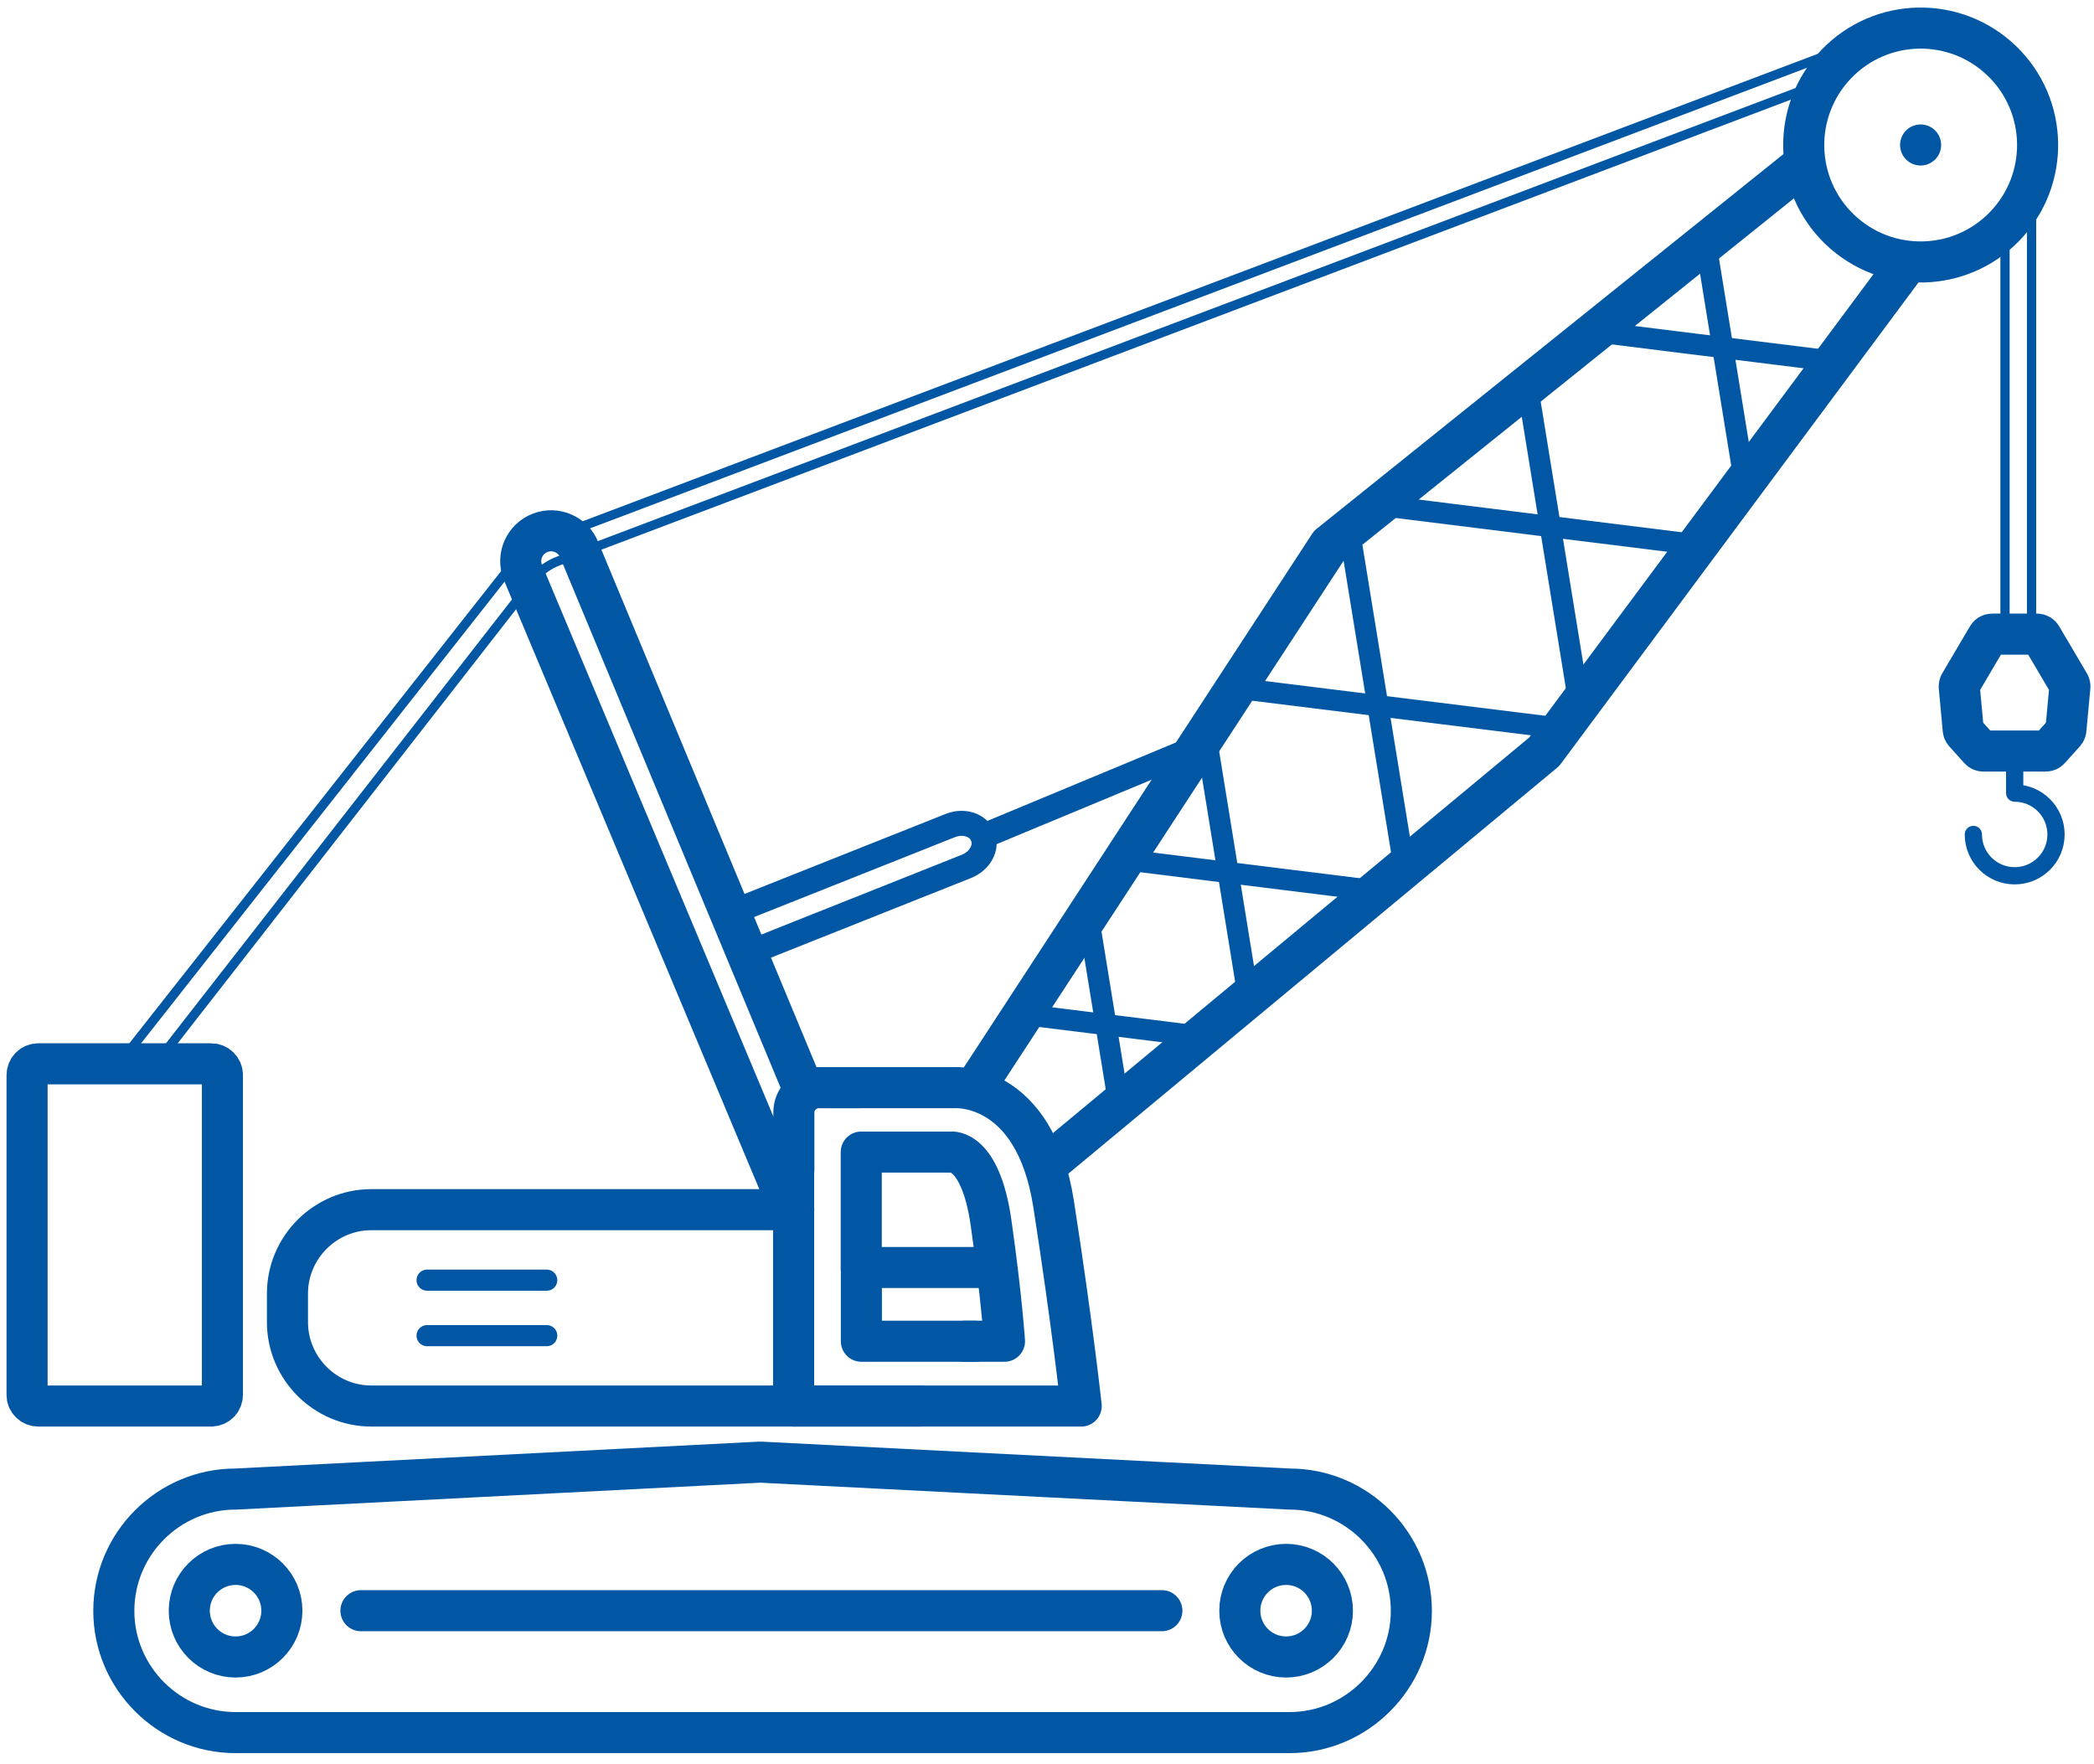 <?xml version="1.0" encoding="utf-8"?>
<!-- Generator: Adobe Illustrator 25.1.0, SVG Export Plug-In . SVG Version: 6.00 Build 0)  -->
<svg version="1.1" id="Layer_1" xmlns="http://www.w3.org/2000/svg" xmlns:xlink="http://www.w3.org/1999/xlink" x="0px" y="0px"
	 viewBox="0 0 168.71 142.11" style="enable-background:new 0 0 168.71 142.11;" xml:space="preserve">
<style type="text/css">
	.st0{fill:none;stroke:#0157A4;stroke-width:2.016;stroke-linecap:round;stroke-linejoin:round;stroke-miterlimit:10;}
	.st1{fill:none;stroke:#0157A4;stroke-width:3.309;stroke-linecap:round;stroke-linejoin:round;stroke-miterlimit:10;}
	.st2{fill:none;stroke:#0157A4;stroke-width:1.702;stroke-linecap:round;stroke-linejoin:round;stroke-miterlimit:10;}
	.st3{fill:none;stroke:#0157A4;stroke-width:0.745;stroke-linecap:round;stroke-linejoin:round;stroke-miterlimit:10;}
	.st4{fill:none;stroke:#0157A4;stroke-width:1.841;stroke-linecap:round;stroke-linejoin:round;stroke-miterlimit:10;}
	.st5{fill:none;stroke:#0157A4;stroke-width:1.389;stroke-linecap:round;stroke-linejoin:round;stroke-miterlimit:10;}
</style>
<g>
	<g>
		<path class="st0" d="M61.14,76.46l16.73-6.66c1.08-0.43,1.68-1.52,1.32-2.42l0,0c-0.36-0.91-1.53-1.3-2.62-0.87l-17.12,6.81"/>
		<line class="st0" x1="79.19" y1="67.38" x2="96.48" y2="60.19"/>
	</g>
	<path class="st1" d="M63.13,96.19l-21.01-50.1c-0.49-1.25,0.14-2.68,1.4-3.16l0,0c1.25-0.49,2.68,0.14,3.16,1.4l18.15,43.66"/>
	<line class="st1" x1="29.08" y1="129.77" x2="93.61" y2="129.77"/>
	<path class="st1" d="M22.71,129.77c0,2.06-1.67,3.73-3.73,3.73s-3.73-1.67-3.73-3.73c0-2.06,1.67-3.73,3.73-3.73
		S22.71,127.71,22.71,129.77z"/>
	<path class="st1" d="M103.9,139.59H18.98c-5.4,0-9.81-4.41-9.81-9.81l0,0c0-5.4,4.41-9.81,9.81-9.81l42.27-2.17l42.65,2.17
		c5.4,0,9.81,4.41,9.81,9.81l0,0C113.71,135.17,109.29,139.59,103.9,139.59z"/>
	<path class="st1" d="M107.35,129.77c0,2.06-1.67,3.73-3.73,3.73s-3.73-1.67-3.73-3.73c0-2.06,1.67-3.73,3.73-3.73
		S107.35,127.71,107.35,129.77z"/>
	<path class="st1" d="M69.4,87.63h-3.45c-1.1,0-1.99,0.9-1.99,1.99v4.63"/>
	<line class="st2" x1="34.41" y1="103.14" x2="44.05" y2="103.14"/>
	<line class="st2" x1="34.41" y1="107.61" x2="44.05" y2="107.61"/>
	<path class="st1" d="M74.12,113.28h-44.2c-3.72,0-6.76-3.04-6.76-6.76v-2.3c0-3.72,3.04-6.76,6.76-6.76h34.03"/>
	<path class="st1" d="M66.11,87.63h10.74c0,0,6.5-0.53,8.04,9.39c1.51,9.69,2.22,16.26,2.22,16.26H63.94V93.33"/>
	<path class="st1" d="M77.71,108.06h3.22c0,0-0.24-3.64-1.08-9.53c-0.86-6.03-3.23-5.71-3.23-5.71h-7.23v9.36"/>
	<line class="st1" x1="69.65" y1="102.12" x2="80.12" y2="102.12"/>
	<polyline class="st1" points="69.4,102.17 69.4,108.06 78.57,108.06 	"/>
	<line class="st2" x1="108.72" y1="42.76" x2="113.14" y2="69.93"/>
	<line class="st2" x1="100.83" y1="55.59" x2="125.73" y2="58.68"/>
	<line class="st2" x1="123.07" y1="31.13" x2="127.15" y2="56.24"/>
	<line class="st2" x1="111.03" y1="40.7" x2="136.77" y2="43.9"/>
	<line class="st2" x1="137.47" y1="19.82" x2="140.56" y2="38.84"/>
	<line class="st2" x1="128.97" y1="26.78" x2="147.46" y2="29.08"/>
	<line class="st2" x1="100.48" y1="79.74" x2="97.19" y2="59.46"/>
	<line class="st2" x1="110.25" y1="71.7" x2="90.29" y2="69.22"/>
	<line class="st2" x1="90.17" y1="89.12" x2="87.69" y2="73.87"/>
	<line class="st2" x1="96.98" y1="83.53" x2="82.16" y2="81.69"/>
	<polyline class="st1" points="153.65,21.22 124.41,60.57 84.87,93.41 	"/>
	<polyline class="st1" points="78.86,87.18 107.11,43.9 145.34,13.21 	"/>
	<path class="st1" d="M161.28,4.9c3.75,3.61,3.86,9.57,0.25,13.32s-9.57,3.86-13.32,0.25s-3.86-9.57-0.25-13.32
		S157.53,1.29,161.28,4.9z"/>
	<line class="st3" x1="163.68" y1="15.65" x2="163.68" y2="50.41"/>
	<line class="st3" x1="161.54" y1="18.21" x2="161.54" y2="51.1"/>
	<path class="st1" d="M163.86,60.51h-4.06c-0.12,0-0.23-0.05-0.31-0.14l-1.21-1.34c-0.07-0.08-0.11-0.17-0.11-0.28l-0.32-3.44
		c0-0.06,0.02-0.13,0.04-0.19l2.24-3.8c0.07-0.14,0.21-0.23,0.37-0.23h3.62c0.16,0,0.3,0.09,0.37,0.23l2.24,3.8
		c0.03,0.06,0.04,0.12,0.04,0.19l-0.32,3.44c0,0.1-0.04,0.2-0.11,0.28l-1.21,1.34c-0.08,0.09-0.19,0.14-0.31,0.14h-0.79"/>
	<path class="st3" d="M148.9,3.81L44.08,43.48c-1.17,0.42-2.19,1.17-2.94,2.16l-31.1,39.5"/>
	<path class="st3" d="M147.46,6.43L45.01,45.19c-0.8,0.29-1.5,0.8-2.02,1.48L12.57,85.69"/>
	<path class="st4" d="M61.19,90.94"/>
	<path class="st1" d="M3.09,113.28h13.92c0.51,0,0.91-0.41,0.91-0.91V86.62c0-0.51-0.41-0.91-0.91-0.91H3.09
		c-0.51,0-0.91,0.41-0.91,0.91v25.75C2.17,112.87,2.58,113.28,3.09,113.28z"/>
	<line class="st1" x1="154.74" y1="11.68" x2="154.74" y2="11.68"/>
	<path class="st5" d="M158.99,67.23c0,1.84,1.49,3.33,3.33,3.33s3.33-1.49,3.33-3.33s-1.49-3.33-3.33-3.33v-2.7"/>
</g>
</svg>
